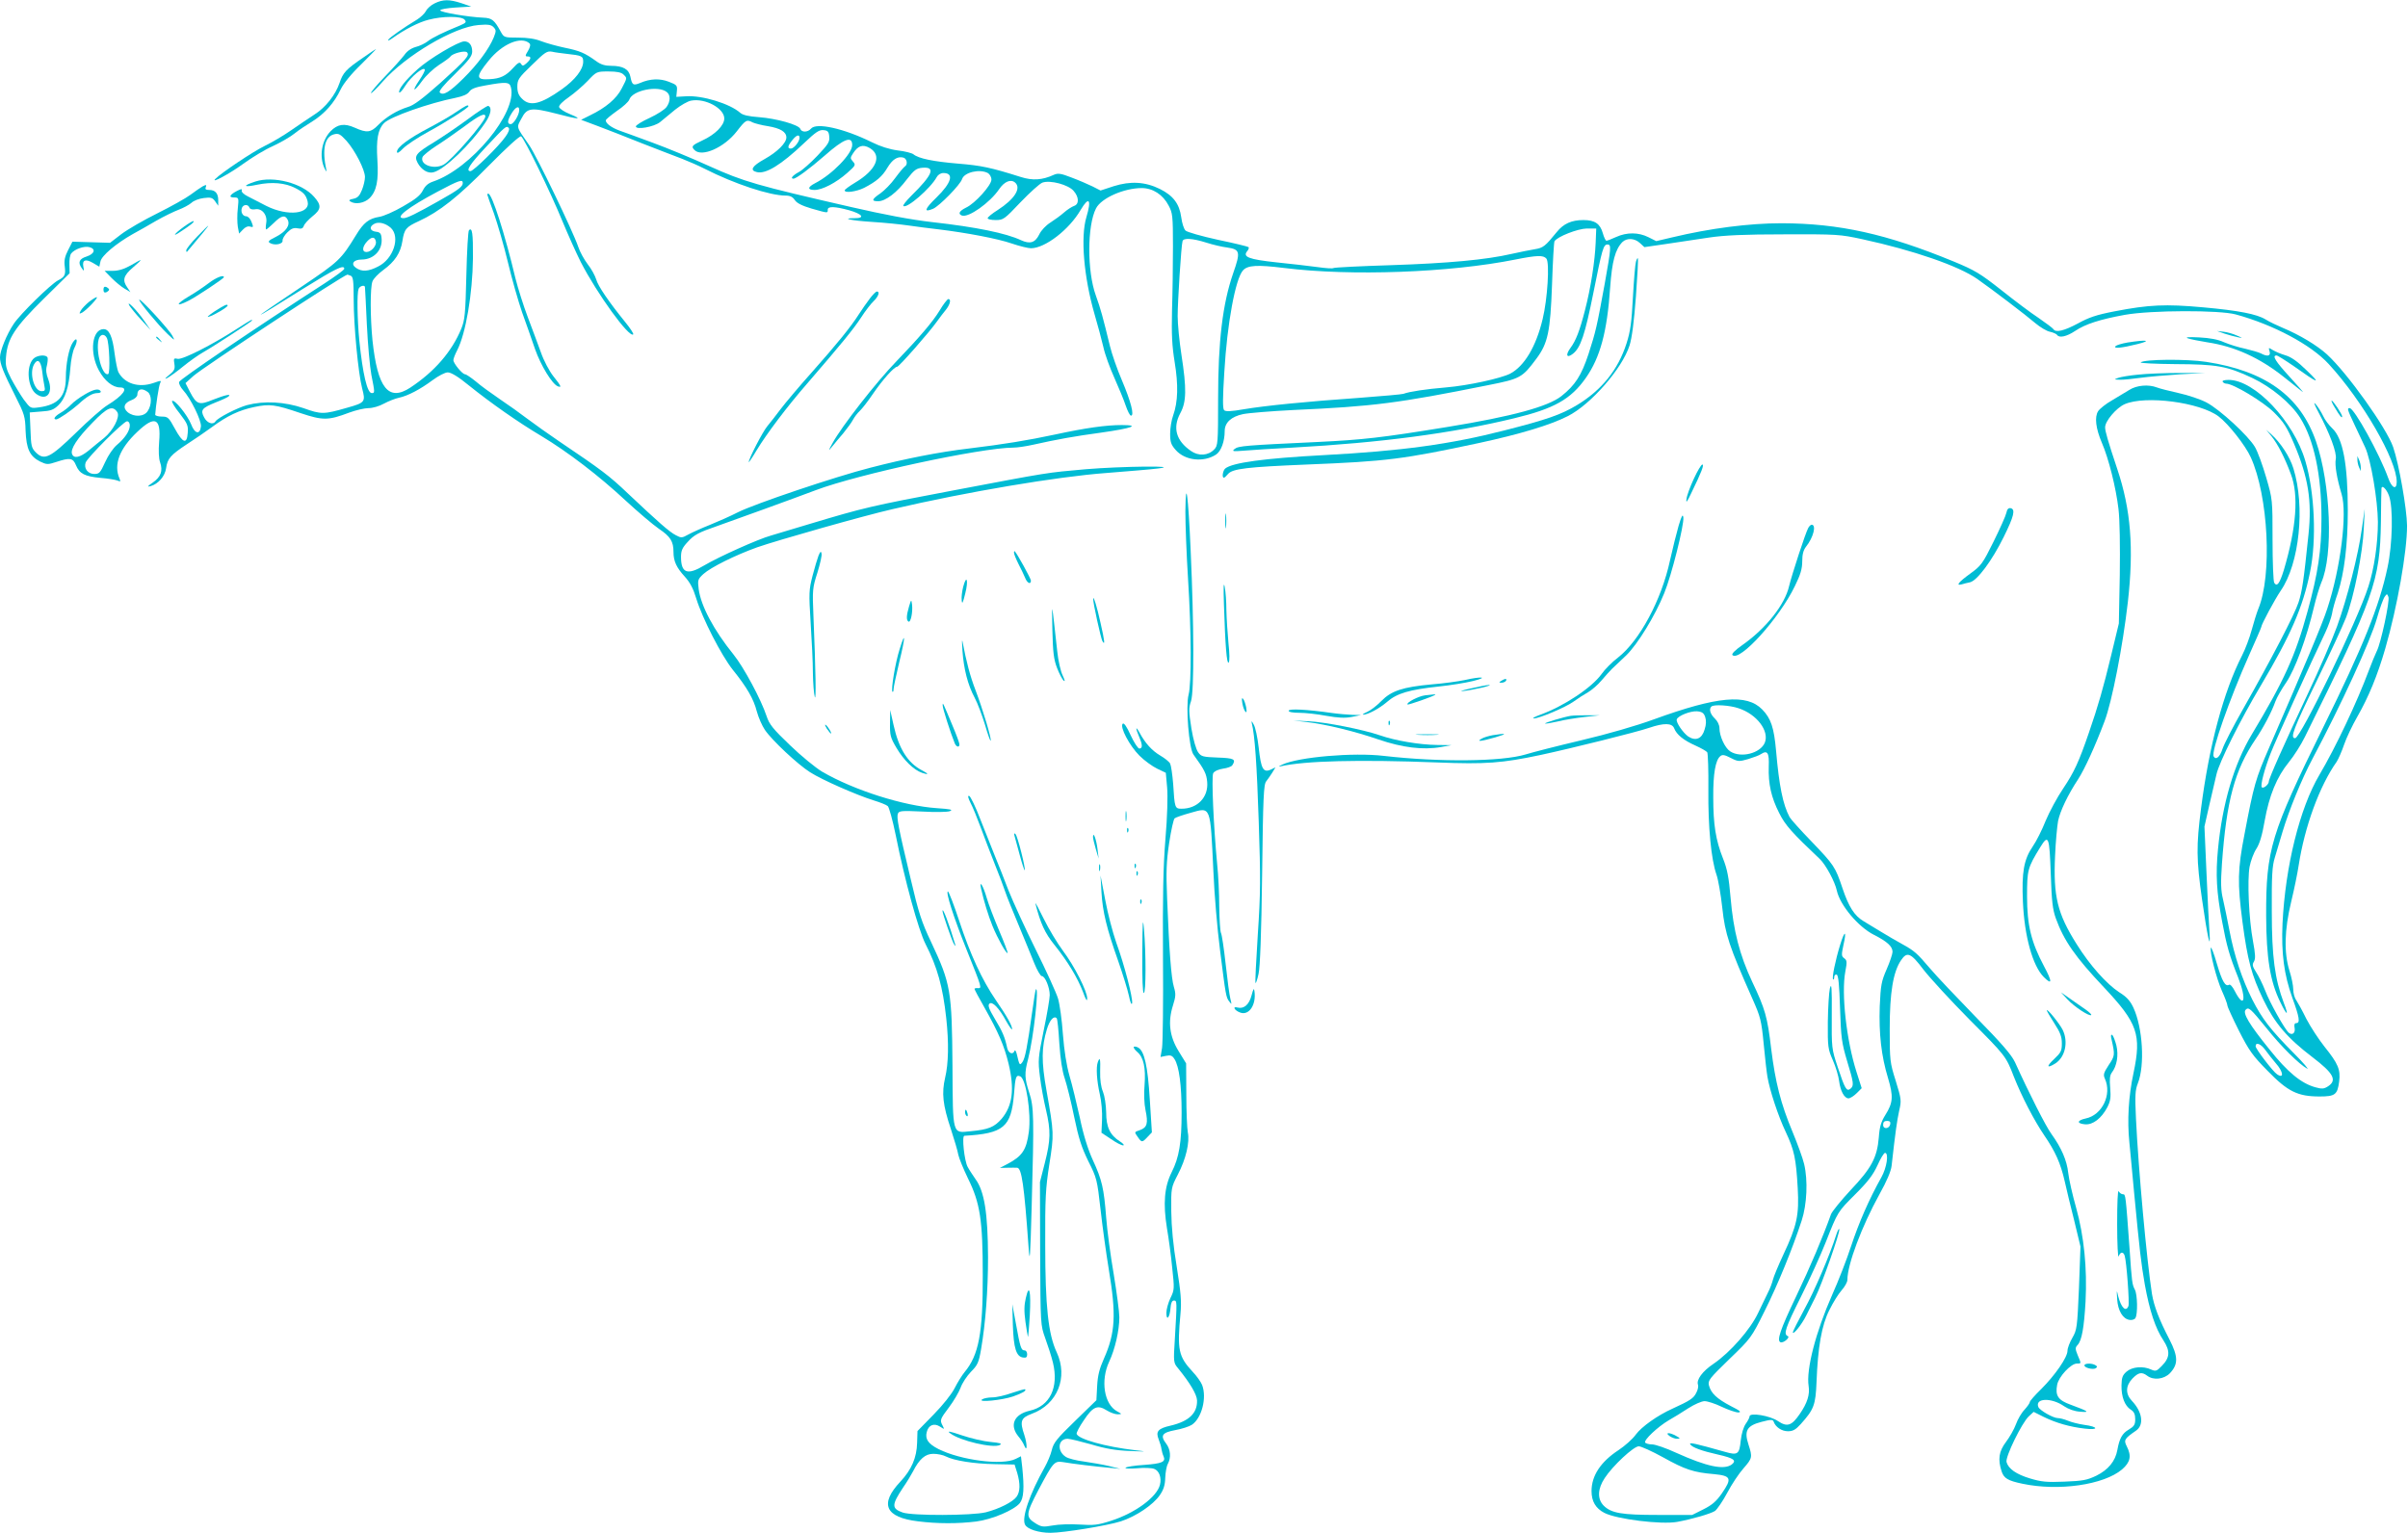 <?xml version="1.0" standalone="no"?>
<!DOCTYPE svg PUBLIC "-//W3C//DTD SVG 20010904//EN"
 "http://www.w3.org/TR/2001/REC-SVG-20010904/DTD/svg10.dtd">
<svg version="1.0" xmlns="http://www.w3.org/2000/svg"
 width="1280pt" height="815pt" viewBox="0 0 1280 815"
 preserveAspectRatio="xMidYMid meet">
<g transform="translate(0,815) scale(0.1,-0.1)"
fill="#00bcd4" stroke="none">
<path d="M2310 8132 c-19 -9 -40 -28 -46 -41 -7 -13 -28 -33 -47 -45 -73 -44
-145 -95 -153 -107 -4 -7 6 -4 22 8 66 47 140 85 192 98 75 20 176 20 192 0
11 -13 6 -17 -26 -31 -86 -35 -146 -64 -171 -84 -14 -11 -43 -25 -64 -30 -24
-7 -46 -22 -60 -43 -13 -17 -59 -69 -103 -114 -44 -46 -77 -85 -74 -88 2 -3
31 25 63 62 123 139 379 290 509 300 50 4 66 2 79 -11 15 -16 15 -20 2 -54
-26 -63 -86 -144 -162 -219 -74 -73 -107 -93 -125 -75 -7 7 19 39 81 99 74 73
91 95 91 119 0 34 -16 54 -42 54 -31 0 -188 -93 -248 -148 -66 -59 -103 -107
-98 -123 2 -6 17 10 33 36 30 48 97 103 103 85 2 -5 -11 -30 -28 -55 -44 -64
-31 -68 14 -5 20 28 61 66 90 85 30 19 57 39 60 44 11 17 77 34 88 23 16 -16
-1 -36 -139 -161 -97 -86 -143 -121 -175 -130 -58 -18 -116 -53 -158 -96 -39
-40 -60 -43 -124 -14 -56 25 -92 19 -129 -19 -48 -50 -61 -135 -32 -197 8 -16
13 -21 10 -10 -24 111 -9 179 41 191 24 6 33 1 66 -35 46 -52 98 -154 98 -192
0 -16 -7 -47 -16 -69 -13 -32 -23 -42 -46 -47 -21 -4 -26 -8 -16 -14 27 -18
75 -9 102 17 38 38 49 93 42 204 -7 109 3 163 36 196 34 34 240 106 380 134
39 8 63 18 73 33 10 15 34 24 87 33 110 20 127 18 134 -11 34 -134 -213 -432
-413 -500 -27 -9 -43 -23 -55 -47 -13 -26 -38 -47 -105 -85 -48 -28 -105 -53
-127 -56 -55 -9 -83 -30 -124 -98 -79 -129 -91 -140 -287 -272 -295 -198 -293
-200 10 -10 167 104 215 128 215 104 0 -6 -47 -40 -105 -78 -369 -238 -770
-510 -773 -524 -2 -9 8 -29 21 -43 40 -43 99 -163 95 -194 -5 -45 -33 -39 -52
12 -19 48 -89 135 -101 124 -4 -4 14 -34 40 -66 41 -54 46 -64 43 -103 -4 -63
-26 -56 -68 21 -33 61 -38 65 -70 65 -19 0 -35 5 -35 10 3 46 19 153 26 167 8
16 6 16 -37 1 -78 -26 -152 -3 -185 59 -5 10 -14 55 -20 100 -11 89 -29 128
-58 128 -62 0 -77 -125 -25 -220 30 -55 73 -90 112 -90 48 0 17 -43 -68 -95
-25 -15 -99 -80 -165 -145 -139 -135 -169 -150 -214 -106 -24 24 -26 35 -29
120 l-4 93 61 5 c50 3 66 9 91 33 37 35 56 96 64 198 3 43 13 91 22 108 20 39
13 62 -9 28 -21 -31 -37 -114 -37 -186 0 -101 -40 -145 -143 -159 -45 -6 -45
-6 -81 42 -19 27 -49 77 -67 111 -27 53 -31 70 -27 116 8 98 47 157 200 308
l138 136 -1 46 c-1 25 3 53 10 60 19 23 68 40 96 33 36 -9 28 -36 -15 -50 -39
-12 -47 -32 -26 -61 13 -19 14 -18 9 7 -7 36 12 43 51 20 l34 -20 6 28 c6 30
81 94 171 145 28 15 84 47 125 71 42 24 96 50 120 59 24 9 54 25 67 36 12 12
41 23 66 26 38 5 47 2 61 -18 l16 -23 0 30 c0 36 -16 54 -48 54 -18 0 -23 4
-18 15 5 13 2 14 -17 4 -12 -7 -41 -27 -65 -45 -24 -18 -103 -62 -175 -98 -73
-36 -159 -86 -192 -111 l-60 -46 -100 3 -100 3 -23 -45 c-17 -33 -22 -55 -18
-85 6 -47 1 -57 -36 -76 -38 -20 -201 -179 -235 -231 -37 -55 -73 -143 -73
-178 0 -35 17 -78 82 -207 48 -95 52 -108 54 -183 4 -97 22 -136 77 -164 36
-17 41 -17 87 -2 73 24 88 21 104 -18 19 -45 46 -59 131 -67 39 -3 79 -10 89
-14 17 -7 18 -6 11 11 -32 74 0 158 94 247 94 90 128 75 117 -51 -4 -49 -2
-91 5 -110 16 -46 4 -78 -39 -108 -29 -20 -32 -24 -12 -19 42 12 77 53 83 96
7 51 24 70 112 128 39 25 97 65 130 89 84 62 146 91 227 108 82 17 109 14 247
-33 117 -39 146 -39 257 3 35 13 82 24 103 24 22 0 57 10 82 24 24 13 60 27
79 31 48 10 114 45 180 94 31 23 66 41 80 41 18 0 56 -23 112 -69 118 -95 264
-197 385 -269 140 -84 305 -210 448 -343 66 -61 146 -129 178 -151 61 -41 77
-67 77 -123 0 -49 16 -83 60 -131 28 -31 45 -63 61 -116 32 -105 133 -302 194
-379 75 -93 111 -155 128 -222 9 -33 28 -76 43 -98 38 -56 174 -183 240 -225
64 -41 249 -122 339 -150 33 -10 66 -23 74 -30 7 -6 26 -75 42 -153 48 -241
121 -506 159 -581 62 -121 92 -228 110 -395 14 -129 12 -240 -6 -315 -19 -82
-13 -144 31 -275 18 -55 36 -116 39 -135 4 -19 27 -75 51 -125 65 -131 79
-222 79 -515 1 -308 -21 -425 -97 -516 -13 -16 -37 -54 -52 -84 -16 -32 -63
-91 -113 -142 l-85 -87 -2 -63 c-2 -79 -30 -143 -89 -206 -112 -119 -81 -190
94 -211 104 -13 211 -13 309 -1 85 11 202 61 232 98 21 27 24 80 13 189 l-7
60 -28 -14 c-71 -36 -292 -7 -410 52 -55 28 -72 53 -63 90 9 38 39 50 70 30
25 -16 25 -16 15 4 -16 30 -15 34 34 99 25 33 52 80 61 103 8 24 33 62 55 85
36 36 42 50 54 120 24 139 37 314 37 489 -1 235 -19 351 -67 416 -13 19 -32
47 -41 64 -18 32 -32 165 -18 166 209 12 249 46 264 221 7 94 11 104 33 95 31
-12 59 -196 46 -295 -13 -97 -35 -129 -114 -171 l-40 -21 40 1 c22 0 45 1 52
0 24 -2 37 -94 60 -416 7 -99 9 -78 17 210 13 478 12 529 -13 605 -25 77 -26
104 -6 179 29 113 60 391 41 370 -2 -2 -11 -58 -20 -124 -25 -181 -37 -242
-51 -262 -15 -20 -16 -18 -30 42 -4 17 -10 24 -12 18 -8 -23 -32 -14 -39 14
-12 58 -26 90 -66 156 -31 52 -38 71 -29 80 15 15 51 -21 90 -93 17 -30 31
-49 31 -42 0 19 -27 68 -87 155 -73 107 -135 241 -195 423 -28 85 -55 154 -59
154 -14 0 29 -135 100 -312 82 -204 81 -203 59 -202 -10 1 -18 -1 -18 -4 0 -3
24 -49 54 -101 73 -130 104 -201 127 -296 33 -137 21 -225 -37 -294 -39 -44
-69 -57 -166 -66 -96 -10 -93 -23 -95 345 -3 402 -9 439 -113 660 -51 107 -67
156 -110 340 -65 272 -75 324 -67 344 6 15 20 16 129 11 70 -4 133 -3 147 2
19 8 4 11 -70 16 -176 12 -439 95 -609 194 -35 21 -112 84 -171 141 -90 86
-110 111 -124 154 -29 88 -121 260 -176 328 -105 130 -173 258 -185 347 -6 49
-5 53 25 81 40 36 169 100 286 142 109 38 567 168 720 203 395 92 877 173
1135 192 113 9 237 19 275 24 134 16 -195 12 -385 -4 -211 -19 -183 -14 -710
-114 -429 -81 -470 -91 -750 -175 -85 -26 -180 -54 -210 -63 -70 -19 -282
-115 -356 -159 -90 -54 -124 -42 -124 45 0 33 7 49 35 79 34 38 58 51 160 86
94 33 400 144 522 190 226 85 876 225 1049 226 22 0 68 7 104 15 130 29 218
45 365 65 162 23 209 40 108 40 -83 0 -191 -15 -353 -50 -150 -32 -273 -52
-462 -75 -155 -18 -337 -54 -522 -102 -185 -47 -615 -192 -704 -237 -39 -20
-107 -50 -149 -67 -43 -17 -94 -40 -114 -51 -34 -19 -38 -19 -66 -4 -34 17
-95 71 -255 222 -101 96 -137 123 -368 279 -52 35 -126 88 -165 117 -38 29
-105 77 -150 107 -44 30 -101 71 -126 93 -26 21 -51 38 -57 38 -14 0 -62 58
-62 75 0 8 9 31 20 52 46 89 82 302 84 490 1 133 -4 166 -21 149 -5 -4 -11
-112 -14 -239 -5 -207 -8 -238 -27 -285 -50 -121 -141 -227 -271 -313 -116
-76 -174 -3 -201 251 -12 122 -13 281 0 314 5 14 31 41 57 60 62 45 92 91 102
154 10 64 19 75 87 106 109 50 208 128 371 294 100 101 166 161 173 157 17
-10 158 -300 220 -452 29 -70 73 -168 97 -216 88 -171 258 -405 279 -385 3 4
-16 33 -43 66 -86 106 -145 192 -154 227 -6 19 -25 55 -45 80 -19 25 -42 67
-50 92 -28 83 -222 485 -261 541 -71 102 -68 92 -41 142 29 57 51 60 184 26
120 -32 147 -33 74 -3 -30 12 -56 29 -58 38 -2 9 19 30 51 52 30 21 75 60 101
87 47 50 48 50 111 50 44 0 68 -5 79 -16 20 -20 21 -16 -9 -74 -27 -54 -85
-103 -168 -143 l-48 -24 88 -33 c48 -18 156 -60 238 -93 83 -32 177 -69 210
-81 33 -13 87 -36 120 -53 159 -81 347 -143 432 -143 23 0 37 -7 48 -24 11
-16 38 -30 89 -45 88 -25 86 -25 86 -6 0 19 37 18 114 -3 70 -20 86 -42 30
-42 -79 0 -19 -13 93 -20 65 -4 152 -13 193 -19 41 -6 111 -15 155 -20 150
-18 320 -50 394 -76 41 -14 87 -25 101 -25 75 0 204 99 265 205 44 74 58 54
30 -39 -32 -106 -14 -318 43 -516 17 -58 38 -136 47 -175 8 -38 35 -112 59
-165 23 -52 51 -119 60 -147 10 -29 22 -53 28 -53 19 0 -1 76 -48 187 -26 60
-54 142 -64 183 -38 156 -49 197 -75 269 -47 129 -46 372 1 463 28 55 149 108
243 108 59 0 113 -35 143 -93 21 -39 23 -55 23 -217 0 -96 -2 -249 -5 -340 -3
-130 0 -188 14 -275 20 -121 18 -211 -8 -284 -9 -24 -16 -68 -16 -97 0 -45 5
-59 30 -87 49 -56 148 -67 214 -24 27 18 46 70 46 125 0 45 35 77 97 90 28 6
149 16 269 22 425 19 555 36 1034 132 172 34 182 40 257 141 61 82 74 143 83
394 4 122 10 225 13 230 15 25 124 67 171 68 l51 0 -3 -75 c-4 -98 -26 -241
-57 -360 -28 -109 -48 -161 -77 -200 -28 -38 -20 -57 13 -31 41 32 64 101 109
325 47 235 53 256 75 256 21 0 19 -18 -15 -209 -42 -230 -47 -252 -86 -373
-38 -115 -71 -166 -144 -224 -71 -56 -261 -108 -605 -164 -356 -58 -448 -68
-690 -80 -386 -18 -422 -21 -442 -37 -16 -13 -11 -14 52 -9 39 3 153 11 255
16 471 26 849 76 1179 156 212 51 301 101 381 215 76 109 113 244 129 481 10
139 27 202 65 241 24 23 65 21 93 -5 l24 -22 117 17 c64 10 167 25 227 34 81
12 187 17 400 17 279 1 295 0 415 -26 272 -59 511 -142 610 -211 84 -59 256
-190 310 -236 25 -21 60 -42 77 -45 18 -4 35 -12 38 -17 11 -17 50 -9 95 21
55 37 133 62 265 86 140 25 503 26 590 2 201 -55 399 -161 493 -263 182 -198
362 -511 362 -627 0 -45 -26 -34 -45 20 -46 128 -181 372 -205 372 -15 0 -13
-6 26 -89 20 -42 45 -95 56 -119 31 -66 67 -282 68 -397 0 -115 -20 -251 -51
-345 -58 -181 -360 -805 -389 -805 -28 0 -10 48 115 305 68 140 138 291 155
335 43 112 90 348 95 475 l5 105 -15 -105 c-20 -144 -78 -370 -132 -520 -25
-69 -95 -231 -156 -360 -128 -272 -207 -450 -207 -466 0 -15 -29 -39 -37 -30
-9 9 14 97 47 181 24 62 213 481 290 641 16 34 32 79 36 100 3 22 17 72 31
111 34 106 53 256 53 438 0 248 -26 385 -83 438 -17 16 -39 45 -48 65 -10 21
-27 48 -39 62 -14 16 -9 2 13 -40 61 -114 100 -218 93 -251 -6 -32 6 -103 31
-186 31 -103 -5 -393 -76 -609 -26 -81 -118 -299 -309 -739 -72 -166 -81 -196
-131 -460 -37 -189 -38 -259 -11 -466 27 -204 48 -283 111 -414 60 -125 127
-204 261 -306 113 -86 132 -123 83 -155 -22 -14 -32 -15 -68 -5 -75 21 -147
80 -244 202 -107 132 -143 193 -126 210 16 16 24 9 112 -99 78 -98 174 -192
215 -214 11 -6 -19 30 -69 80 -126 127 -170 184 -222 286 -55 109 -96 232
-122 368 -11 57 -26 131 -34 165 -12 49 -13 88 -6 190 24 336 68 499 179 663
42 62 86 146 105 200 7 20 33 66 58 102 47 70 108 235 147 400 11 47 29 106
39 130 65 147 50 526 -28 751 -84 241 -269 375 -584 423 -104 16 -331 14 -348
-3 -4 -4 78 -8 184 -9 221 -1 274 -10 410 -74 101 -48 205 -134 254 -212 73
-116 113 -303 113 -533 0 -172 -18 -291 -74 -496 -65 -237 -124 -367 -297
-655 -94 -157 -156 -368 -179 -609 -13 -133 -8 -230 22 -385 24 -129 38 -179
85 -297 46 -117 33 -171 -18 -72 -11 22 -24 37 -30 33 -20 -12 -37 18 -65 112
-15 53 -30 91 -32 85 -7 -21 30 -165 59 -230 16 -35 29 -70 29 -77 0 -7 28
-68 61 -134 54 -106 73 -133 153 -214 107 -110 160 -136 276 -136 82 0 95 9
104 79 8 64 -5 95 -78 186 -31 39 -74 105 -96 147 -21 43 -46 88 -54 100 -9
12 -16 38 -16 58 0 19 -9 64 -20 98 -30 96 -27 218 9 367 16 66 34 154 40 195
32 205 110 420 202 550 9 14 27 55 39 90 12 36 44 103 71 150 59 103 107 219
148 361 64 221 116 516 116 654 -1 89 -43 328 -74 418 -36 103 -243 393 -352
493 -53 48 -146 104 -233 140 -33 14 -75 34 -92 45 -47 29 -144 48 -334 65
-199 18 -286 14 -468 -21 -99 -19 -139 -33 -197 -65 -73 -39 -118 -50 -130
-30 -4 6 -39 32 -78 59 -40 26 -129 93 -198 148 -113 89 -141 106 -255 153
-357 147 -608 202 -914 203 -172 0 -381 -27 -581 -75 l-85 -20 -42 21 c-52 26
-114 27 -171 1 -24 -11 -47 -20 -52 -20 -4 0 -13 18 -19 40 -14 50 -42 70
-103 70 -63 0 -106 -19 -142 -64 -61 -75 -72 -84 -116 -91 -24 -4 -80 -15
-124 -25 -134 -31 -336 -50 -643 -60 -162 -5 -298 -12 -303 -15 -5 -4 -44 -1
-86 5 -43 6 -141 17 -218 25 -148 16 -181 29 -155 60 7 8 10 18 7 21 -3 3 -76
21 -163 39 -87 19 -164 41 -172 49 -9 8 -19 40 -23 71 -10 72 -43 115 -113
150 -79 39 -157 43 -246 15 l-70 -23 -43 22 c-23 11 -73 33 -111 47 -56 22
-72 24 -93 15 -63 -29 -114 -32 -177 -12 -158 50 -210 61 -333 71 -131 11
-211 27 -238 50 -8 6 -45 16 -82 20 -45 6 -93 21 -139 44 -148 73 -295 106
-323 72 -17 -20 -50 -21 -57 -1 -9 22 -127 55 -219 62 -56 4 -86 11 -100 23
-55 49 -203 94 -289 88 l-51 -3 3 31 c3 29 0 33 -42 49 -48 19 -100 17 -153
-6 -37 -15 -43 -12 -52 33 -8 40 -39 58 -102 58 -33 0 -56 7 -80 25 -61 44
-88 55 -166 71 -43 9 -100 25 -126 35 -32 13 -73 19 -123 19 -74 0 -75 1 -92
31 -34 63 -47 73 -93 75 -78 3 -230 29 -229 39 0 6 37 12 82 15 l83 5 -52 18
c-64 21 -98 21 -143 -1z m505 -213 c6 -6 3 -20 -8 -39 -16 -26 -16 -30 -3 -30
22 0 20 -13 -5 -36 -17 -15 -22 -16 -29 -4 -7 12 -16 8 -43 -22 -38 -42 -68
-56 -124 -59 -74 -5 -75 13 -6 98 72 90 174 133 218 92z m195 -55 c83 -9 90
-12 90 -42 0 -41 -42 -96 -114 -147 -111 -79 -169 -93 -211 -50 -18 17 -25 35
-25 64 0 37 6 47 78 116 69 68 80 75 107 70 17 -4 50 -8 75 -11z m535 -204
c20 -16 19 -50 -2 -79 -9 -13 -49 -39 -90 -58 -40 -18 -73 -39 -73 -45 0 -20
97 -3 129 23 16 13 52 43 80 66 29 23 67 45 85 48 75 14 176 -41 176 -95 0
-37 -49 -86 -117 -117 -56 -26 -60 -32 -41 -51 39 -39 157 13 224 99 48 62 53
65 85 48 11 -5 48 -15 82 -20 65 -11 97 -30 97 -60 0 -29 -48 -77 -116 -115
-67 -37 -80 -60 -41 -69 47 -12 129 38 250 153 63 60 82 73 105 70 22 -2 28
-8 30 -35 3 -27 -6 -41 -62 -100 -36 -38 -81 -78 -100 -88 -33 -18 -47 -35
-28 -35 14 0 87 54 165 122 103 91 147 107 147 57 0 -47 -107 -157 -197 -203
-41 -21 -42 -36 -3 -36 41 0 114 38 173 90 45 40 47 43 31 61 -15 17 -15 20 0
43 27 42 52 50 89 29 68 -40 36 -117 -79 -185 -30 -18 -54 -36 -54 -40 0 -16
62 -7 103 13 66 34 97 61 124 107 27 45 54 62 85 54 19 -5 25 -37 8 -47 -6 -4
-29 -31 -51 -61 -22 -31 -58 -67 -79 -82 -47 -32 -49 -42 -12 -42 39 0 100 46
153 117 39 50 50 58 82 61 72 6 56 -36 -60 -150 -26 -26 -45 -50 -41 -53 17
-17 145 94 177 153 7 13 21 22 36 22 58 0 43 -52 -37 -130 -64 -62 -70 -82
-18 -60 33 14 145 128 154 158 12 36 93 55 137 32 10 -6 19 -21 19 -35 0 -30
-87 -127 -135 -149 -36 -18 -44 -33 -22 -42 35 -13 149 68 198 140 27 40 61
55 84 36 36 -30 -2 -89 -92 -147 -29 -18 -53 -38 -53 -43 0 -6 19 -10 43 -10
40 0 46 4 132 95 50 52 102 99 116 104 41 15 138 -11 166 -44 29 -33 30 -71 2
-80 -11 -4 -35 -19 -52 -34 -18 -16 -51 -40 -73 -54 -24 -15 -50 -42 -60 -64
-22 -44 -49 -52 -97 -30 -79 37 -238 70 -472 96 -114 13 -256 40 -430 80 -506
116 -571 135 -753 217 -92 42 -228 98 -302 125 -74 27 -154 57 -178 65 -43 16
-72 38 -72 54 0 5 27 27 59 50 33 22 62 49 66 60 16 50 155 78 200 40z m-785
-95 c0 -26 -30 -75 -45 -75 -20 0 -19 19 5 58 21 34 40 42 40 17z m-74 -143
c-33 -48 -169 -182 -185 -182 -27 0 -5 35 81 127 105 112 109 116 122 103 6
-6 -1 -25 -18 -48z m1564 -5 c0 -20 -30 -57 -46 -57 -19 0 -18 13 7 44 22 28
39 34 39 13z m-1790 -240 c0 -19 -22 -36 -125 -94 -122 -69 -171 -93 -190 -93
-50 0 23 57 183 142 113 60 132 66 132 45z m-382 -239 c51 -49 13 -165 -68
-205 -52 -27 -87 -29 -118 -7 -29 20 -13 44 30 44 66 0 114 52 106 116 -2 23
-9 30 -30 32 -32 4 -37 26 -10 41 23 14 61 5 90 -21z m-80 -72 c5 -22 -25 -56
-50 -56 -25 0 -23 28 4 57 24 26 41 25 46 -1z m4414 -6 c34 -11 85 -23 111
-26 69 -10 72 -23 32 -137 -56 -162 -80 -361 -80 -664 0 -241 -1 -253 -21
-273 -32 -33 -83 -36 -123 -8 -79 54 -99 123 -57 201 33 60 34 130 6 311 -11
71 -20 163 -20 205 0 79 19 377 26 399 5 18 53 15 126 -8z m1808 -85 c18 -21
6 -215 -20 -322 -35 -146 -97 -250 -173 -290 -50 -25 -222 -63 -341 -73 -107
-9 -194 -22 -226 -34 -8 -3 -112 -12 -230 -21 -287 -20 -505 -42 -618 -61 -68
-12 -97 -13 -105 -5 -8 8 -8 63 1 203 15 258 59 495 99 540 25 28 75 31 220
13 354 -44 879 -25 1228 45 115 23 149 24 165 5z m-6356 -91 c13 -5 16 -26 16
-124 0 -141 24 -393 45 -475 19 -72 16 -76 -80 -103 -125 -36 -137 -36 -232
-2 -99 34 -209 40 -300 16 -51 -14 -157 -68 -168 -87 -13 -20 -45 -8 -60 22
-21 39 -12 50 63 80 31 12 61 26 67 31 17 16 -18 8 -82 -17 -75 -31 -88 -26
-123 41 l-24 47 42 38 c53 47 798 537 819 539 1 0 8 -3 17 -6z m76 -61 c1 -5
5 -93 10 -198 5 -104 16 -225 24 -268 19 -96 19 -97 2 -97 -24 0 -48 102 -66
279 -11 115 -13 251 -4 275 6 16 34 23 34 9z m-1372 -270 c13 -25 19 -187 7
-192 -31 -13 -67 118 -51 183 7 30 31 34 44 9z m217 -287 c22 -16 23 -68 0
-102 -19 -30 -72 -33 -106 -6 -28 24 -20 50 21 65 17 6 30 19 30 28 0 31 24
38 55 15z m-161 -108 c15 -25 -23 -98 -71 -137 -21 -17 -58 -46 -81 -66 -47
-38 -79 -45 -89 -19 -10 26 26 82 109 167 79 82 107 93 132 55z m66 -70 c0
-29 -26 -68 -69 -104 -19 -16 -46 -55 -62 -91 -26 -57 -31 -63 -58 -63 -34 0
-56 29 -46 60 8 26 202 220 220 220 9 0 15 -9 15 -22z m12009 -374 c23 -62 19
-257 -8 -382 -44 -207 -129 -418 -343 -852 -277 -563 -303 -647 -302 -1000 1
-224 21 -348 75 -458 36 -75 47 -77 19 -5 -48 128 -64 245 -64 488 -1 188 2
240 16 285 9 30 28 92 41 137 34 114 102 281 159 388 152 286 309 627 343 748
15 53 34 105 41 114 12 17 13 17 20 -1 8 -21 -40 -246 -62 -288 -8 -16 -27
-63 -43 -105 -61 -164 -176 -408 -262 -553 -105 -178 -181 -486 -196 -790 -7
-159 8 -272 52 -395 38 -104 43 -135 21 -135 -9 0 -12 -8 -9 -24 6 -28 -12
-43 -31 -27 -21 18 -101 160 -126 226 -13 33 -34 76 -48 97 -19 30 -21 39 -11
55 9 16 8 38 -5 109 -22 117 -31 323 -18 396 6 31 22 74 36 95 17 26 31 72 44
148 24 135 64 233 129 313 27 33 65 93 85 134 370 747 399 829 404 1143 1 94
2 174 3 178 2 21 27 -3 40 -39z m-658 -2946 c13 -18 38 -50 56 -71 41 -46 45
-85 7 -59 -21 13 -114 135 -114 149 0 24 28 13 51 -19z m-7013 -2162 c43 -22
147 -39 261 -41 l104 -2 14 -44 c17 -59 16 -100 -3 -127 -20 -28 -93 -65 -164
-83 -74 -18 -391 -19 -442 -1 -59 21 -59 40 2 132 21 30 44 69 53 86 34 67 66
94 108 94 22 0 52 -6 67 -14z"/>
<path d="M1931 7844 c-91 -62 -108 -80 -126 -135 -22 -64 -74 -130 -132 -167
-26 -17 -82 -54 -123 -83 -41 -29 -106 -67 -145 -86 -60 -29 -229 -142 -260
-174 -27 -28 75 27 148 80 45 33 116 76 157 94 41 19 93 49 114 66 22 18 66
47 97 66 64 40 116 98 150 170 15 31 55 81 108 132 46 46 82 83 80 82 -2 0
-33 -20 -68 -45z"/>
<path d="M2426 7555 c-27 -19 -93 -57 -146 -85 -107 -56 -170 -103 -170 -127
0 -11 11 -5 33 18 19 19 78 58 133 88 99 54 214 128 214 136 0 11 -17 2 -64
-30z"/>
<path d="M2488 7517 c-53 -39 -134 -94 -179 -122 -98 -59 -109 -73 -89 -111
20 -37 55 -58 84 -50 58 14 199 149 277 266 29 43 35 80 14 87 -5 1 -54 -30
-107 -70z m92 14 c0 -27 -181 -236 -223 -257 -52 -27 -126 0 -111 41 4 9 37
36 74 60 38 24 105 71 150 104 77 58 110 73 110 52z"/>
<path d="M1358 7185 c-71 -23 -65 -33 10 -17 77 16 148 10 202 -18 43 -22 56
-36 65 -70 17 -68 -105 -82 -219 -25 -32 17 -76 39 -97 50 -23 11 -37 25 -34
32 3 10 -3 9 -25 -2 -40 -21 -46 -35 -16 -35 25 0 26 -1 20 -59 -4 -32 -3 -76
0 -96 l7 -37 20 21 c13 14 27 20 39 16 17 -5 18 -3 7 25 -6 17 -19 30 -28 30
-19 0 -31 23 -23 45 8 19 33 20 40 1 3 -8 14 -11 29 -9 37 8 68 -30 60 -73 -3
-19 -3 -34 0 -34 3 0 21 16 41 35 39 39 59 44 73 17 15 -29 -8 -63 -62 -91
-39 -19 -45 -26 -32 -33 25 -15 70 -6 67 13 -1 9 10 28 25 43 21 21 34 26 55
22 20 -4 28 -1 33 13 3 10 23 32 45 50 48 38 50 59 10 104 -63 73 -216 113
-312 82z"/>
<path d="M2590 7116 c0 -2 16 -48 36 -102 19 -55 53 -171 74 -259 21 -88 55
-207 75 -265 21 -58 52 -146 69 -196 31 -88 91 -186 121 -198 22 -8 19 0 -24
54 -21 27 -51 83 -66 127 -16 43 -47 128 -70 188 -23 61 -52 153 -65 205 -56
236 -125 450 -144 450 -4 0 -6 -2 -6 -4z"/>
<path d="M977 6944 c-51 -37 -65 -58 -19 -27 54 35 76 53 71 57 -2 3 -26 -11
-52 -30z"/>
<path d="M1047 6891 c-32 -33 -57 -65 -57 -72 0 -7 2 -10 4 -8 71 84 116 139
113 139 -2 0 -29 -27 -60 -59z"/>
<path d="M8696 6758 c-4 -13 -11 -97 -16 -188 -7 -133 -13 -180 -34 -246 -45
-140 -131 -247 -262 -327 -86 -52 -161 -78 -389 -136 -284 -73 -546 -109 -960
-131 -316 -17 -484 -40 -522 -71 -13 -11 -19 -49 -7 -49 3 0 13 9 22 20 24 28
102 37 417 50 426 17 513 28 919 115 213 46 377 95 469 142 122 61 290 253
329 376 13 41 24 128 34 261 8 110 13 201 10 203 -2 2 -7 -7 -10 -19z"/>
<path d="M695 6739 c-34 -19 -64 -29 -95 -29 l-44 0 37 -38 c20 -20 51 -46 68
-56 l32 -19 -16 24 c-28 39 -21 64 31 108 55 48 54 49 -13 10z"/>
<path d="M1110 6645 c-25 -19 -73 -52 -108 -72 -69 -41 -69 -57 0 -22 43 22
188 118 188 125 0 15 -42 -2 -80 -31z"/>
<path d="M550 6610 c0 -13 5 -18 15 -14 8 4 15 10 15 14 0 4 -7 10 -15 14 -10
4 -15 -1 -15 -14z"/>
<path d="M4624 6563 c-16 -21 -42 -58 -58 -83 -43 -68 -118 -160 -252 -311
-67 -75 -141 -163 -165 -195 -24 -32 -56 -73 -71 -91 -24 -29 -98 -172 -98
-190 0 -4 19 24 42 63 52 86 160 230 268 354 184 213 245 288 286 350 23 36
54 76 68 89 25 24 35 51 17 51 -5 0 -22 -17 -37 -37z"/>
<path d="M472 6544 c-17 -14 -37 -35 -43 -46 -9 -17 -8 -18 8 -10 24 14 89 82
77 82 -5 0 -24 -12 -42 -26z"/>
<path d="M740 6556 c0 -12 99 -132 150 -181 40 -38 41 -38 26 -10 -18 34 -175
205 -176 191z"/>
<path d="M4994 6498 c-36 -59 -105 -140 -228 -268 -107 -110 -292 -347 -340
-435 -24 -43 -24 -46 -4 -21 13 16 40 49 61 73 20 25 44 57 51 71 8 15 24 36
36 47 12 11 45 53 71 92 50 73 112 143 128 143 10 0 174 187 211 240 14 19 35
48 48 63 23 29 29 57 13 57 -5 0 -27 -28 -47 -62z"/>
<path d="M688 6525 c7 -11 34 -45 62 -75 l51 -55 -35 50 c-37 54 -98 116 -78
80z"/>
<path d="M1140 6494 c-30 -20 -44 -33 -30 -28 27 7 100 51 100 59 0 11 -17 3
-70 -31z"/>
<path d="M1260 6402 c-133 -86 -289 -165 -315 -160 -21 5 -23 2 -18 -27 4 -27
0 -36 -28 -59 -23 -18 -26 -24 -10 -16 13 7 51 34 85 62 33 27 81 61 106 75
58 33 260 165 260 169 0 7 -3 5 -80 -44z"/>
<path d="M11825 6376 c22 -7 54 -16 70 -19 29 -6 28 -5 -5 9 -19 9 -51 18 -70
20 l-35 4 40 -14z"/>
<path d="M830 6356 c0 -2 8 -10 18 -17 15 -13 16 -12 3 4 -13 16 -21 21 -21
13z"/>
<path d="M11630 6351 c14 -5 60 -14 103 -21 147 -22 280 -83 409 -186 46 -37
90 -72 98 -78 8 -6 -22 29 -68 79 -77 84 -96 115 -71 115 6 0 47 -26 92 -57
132 -94 148 -99 70 -24 -51 50 -84 73 -115 82 -24 7 -54 20 -67 28 -23 14 -23
14 -17 -7 8 -25 -11 -30 -46 -11 -12 6 -50 17 -84 25 -35 7 -85 23 -111 34
-33 15 -75 23 -133 26 -57 3 -77 1 -60 -5z"/>
<path d="M11310 6329 c-30 -5 -59 -14 -64 -19 -15 -15 30 -11 114 10 81 20 52
25 -50 9z"/>
<path d="M176 6241 c-39 -43 -28 -154 17 -186 55 -39 91 5 64 77 -12 31 -14
52 -8 73 4 17 6 36 4 43 -7 19 -58 14 -77 -7z m48 -63 c3 -29 9 -65 12 -80 5
-24 3 -28 -15 -28 -39 0 -66 93 -41 141 19 35 37 22 44 -33z"/>
<path d="M11365 6158 c-44 -4 -91 -12 -105 -17 -24 -9 -24 -9 7 -10 17 -1 67
4 110 10 43 6 139 14 213 19 l135 7 -140 0 c-77 0 -176 -4 -220 -9z"/>
<path d="M11815 6120 c3 -5 12 -10 19 -10 37 0 195 -95 253 -152 52 -52 68
-76 107 -167 76 -179 96 -303 77 -483 -26 -252 -34 -302 -53 -361 -21 -65
-145 -303 -297 -571 -50 -88 -98 -181 -107 -208 -14 -43 -35 -61 -47 -40 -15
23 84 304 189 540 35 78 64 145 64 148 0 13 72 147 104 194 99 144 130 446 67
649 -19 62 -68 137 -117 181 l-28 25 28 -34 c33 -41 70 -112 103 -201 43 -111
30 -285 -37 -511 -22 -71 -36 -91 -51 -68 -5 8 -9 111 -9 229 0 214 0 215 -34
332 -19 65 -45 137 -60 162 -35 59 -185 198 -257 236 -32 17 -98 39 -148 50
-49 11 -101 24 -116 30 -44 17 -107 12 -146 -13 -20 -12 -62 -37 -93 -56 -32
-18 -64 -44 -73 -57 -20 -31 -13 -92 20 -169 36 -83 75 -240 88 -351 7 -57 9
-196 7 -351 l-5 -258 -41 -170 c-42 -174 -69 -268 -118 -410 -53 -155 -79
-211 -136 -296 -32 -47 -74 -125 -94 -173 -19 -48 -50 -110 -69 -137 -47 -69
-59 -136 -52 -294 8 -184 52 -341 111 -400 45 -45 46 -26 1 58 -68 128 -90
217 -90 372 0 139 3 151 70 260 44 72 49 58 56 -140 5 -149 10 -190 27 -238
43 -119 104 -206 255 -366 180 -191 201 -252 158 -456 -27 -125 -34 -253 -22
-370 5 -55 17 -174 25 -265 30 -314 37 -375 57 -490 25 -138 56 -233 99 -297
37 -57 35 -92 -10 -137 -26 -27 -32 -28 -55 -18 -43 20 -101 15 -131 -11 -22
-19 -26 -32 -27 -73 -1 -61 17 -108 49 -129 18 -11 24 -25 24 -51 0 -29 -6
-38 -34 -55 -35 -20 -50 -47 -61 -109 -11 -60 -49 -105 -111 -136 -50 -24 -72
-28 -170 -32 -95 -4 -123 -1 -183 17 -73 22 -115 51 -125 87 -8 26 81 208 118
243 l26 24 52 -26 c67 -33 141 -54 220 -63 76 -9 73 10 -3 20 -29 4 -68 14
-87 22 -19 8 -43 14 -54 14 -24 0 -96 41 -103 59 -19 48 70 51 137 4 24 -16
55 -27 85 -29 55 -5 45 2 -50 37 -67 24 -83 48 -72 106 8 43 73 113 105 113
24 0 24 -2 4 45 -13 33 -14 39 0 54 22 24 34 91 42 231 9 177 -8 347 -50 498
-19 67 -38 150 -42 185 -7 67 -37 135 -89 207 -29 39 -120 218 -194 382 -19
40 -69 98 -211 243 -102 105 -210 219 -240 255 -70 82 -83 94 -150 131 -30 17
-80 45 -110 64 -30 18 -72 44 -94 57 -49 29 -79 77 -112 175 -38 114 -46 125
-163 247 -59 61 -112 120 -118 131 -36 67 -56 168 -72 352 -11 124 -27 173
-74 221 -82 84 -238 70 -576 -53 -93 -34 -245 -78 -385 -111 -127 -30 -260
-64 -295 -75 -127 -39 -460 -42 -756 -8 -161 19 -451 -6 -538 -46 -18 -8 -23
-13 -12 -10 130 30 419 37 835 21 258 -10 343 -4 550 40 163 35 509 121 576
144 79 27 122 26 133 -2 13 -34 50 -64 113 -92 31 -14 59 -30 63 -36 4 -7 7
-96 6 -198 -2 -198 15 -372 43 -452 9 -25 23 -104 31 -177 15 -140 37 -206
160 -483 43 -97 48 -115 60 -240 7 -74 16 -153 20 -175 12 -72 57 -209 97
-293 46 -98 55 -142 64 -299 8 -143 -4 -200 -76 -353 -27 -58 -52 -118 -56
-135 -4 -16 -15 -46 -25 -65 -9 -19 -33 -69 -53 -110 -41 -88 -148 -210 -237
-271 -60 -40 -93 -86 -83 -112 3 -9 -1 -28 -10 -44 -14 -28 -32 -40 -126 -83
-80 -36 -164 -96 -195 -138 -16 -23 -58 -60 -91 -82 -95 -62 -144 -136 -144
-218 0 -55 22 -92 68 -116 66 -34 303 -63 387 -48 81 15 177 43 201 58 11 8
41 51 65 96 24 46 63 104 87 131 47 54 48 59 26 127 -24 73 -8 100 70 120 50
13 60 13 64 1 10 -29 43 -51 76 -51 26 0 41 8 68 38 70 78 79 101 84 224 7
185 27 301 68 382 19 39 48 86 65 105 17 19 31 44 31 56 0 81 76 284 171 456
38 68 61 122 64 150 20 180 29 241 40 292 13 56 12 62 -18 160 -31 98 -32 109
-32 277 0 191 18 302 60 364 32 48 52 40 119 -49 34 -44 143 -163 244 -265
193 -194 194 -194 237 -305 42 -106 108 -233 161 -311 59 -86 87 -148 109
-244 9 -41 32 -136 51 -211 l33 -137 -8 -220 c-9 -211 -11 -223 -35 -265 -14
-24 -26 -55 -26 -69 0 -35 -66 -130 -139 -203 -34 -33 -61 -64 -61 -69 0 -6
-13 -24 -28 -41 -16 -16 -37 -52 -46 -78 -10 -27 -34 -69 -53 -94 -38 -50 -44
-93 -23 -157 12 -36 33 -49 110 -65 193 -41 433 -6 530 76 45 39 51 72 25 123
-17 33 -12 41 49 83 44 30 35 99 -22 159 -35 37 -33 80 3 118 32 33 50 37 79
15 33 -25 88 -19 120 13 45 48 45 88 -2 180 -56 108 -82 177 -93 242 -28 180
-72 662 -85 932 -6 125 -4 152 10 188 38 96 26 296 -24 403 -17 36 -36 57 -75
81 -67 44 -156 143 -227 257 -102 162 -124 254 -114 469 3 74 11 157 16 185
11 53 52 139 106 221 35 54 90 174 141 309 39 102 97 398 124 635 32 285 16
490 -56 705 -51 153 -65 202 -65 223 0 33 59 103 104 123 110 48 400 10 499
-65 53 -40 143 -155 171 -217 94 -206 115 -629 40 -807 -8 -20 -24 -71 -35
-112 -11 -41 -34 -102 -51 -135 -99 -194 -175 -479 -218 -813 -26 -199 -25
-273 5 -483 29 -202 47 -283 40 -179 -3 36 -10 178 -16 315 l-11 250 26 115
c15 63 32 137 38 163 14 63 124 285 238 476 157 265 222 414 259 598 36 172
25 425 -25 593 -62 211 -269 430 -407 430 -23 0 -36 -4 -32 -10z m-2573 -1736
c97 -32 164 -121 139 -183 -24 -57 -128 -83 -184 -46 -28 18 -57 81 -57 123 0
17 -10 38 -25 52 -24 23 -32 50 -18 63 12 13 99 7 145 -9z m-178 -46 c6 -18 6
-40 -3 -67 -14 -49 -47 -63 -87 -37 -27 19 -66 75 -61 91 6 19 72 45 107 43
27 -2 37 -9 44 -30z m338 -263 c-3 -93 13 -165 56 -249 32 -64 67 -103 216
-244 31 -30 80 -120 90 -168 17 -77 114 -193 198 -235 69 -35 98 -61 98 -90 0
-11 -14 -53 -31 -92 -28 -64 -32 -84 -37 -197 -5 -145 8 -264 44 -382 29 -97
27 -131 -14 -196 -23 -37 -31 -63 -35 -120 -9 -107 -39 -163 -150 -280 -51
-55 -98 -113 -104 -128 -44 -123 -109 -277 -185 -436 -86 -180 -105 -237 -83
-245 16 -5 53 27 38 33 -24 10 -13 43 71 211 46 92 105 222 131 288 65 165 63
161 159 257 66 66 93 102 116 152 16 36 34 66 40 66 21 0 10 -78 -20 -131 -65
-116 -119 -240 -160 -364 -23 -71 -69 -189 -101 -260 -87 -197 -139 -397 -125
-485 7 -45 -7 -90 -47 -148 -43 -63 -67 -71 -116 -38 -42 29 -151 47 -151 25
0 -6 -9 -24 -20 -39 -12 -17 -23 -53 -27 -90 -7 -72 -16 -79 -82 -60 -163 46
-194 53 -186 40 10 -16 62 -35 147 -54 84 -19 101 -31 73 -53 -42 -30 -132
-11 -294 62 -54 25 -112 45 -129 45 -17 0 -34 5 -37 10 -8 13 66 83 125 118
25 14 72 43 104 64 33 21 71 38 87 38 15 0 56 -13 91 -30 34 -16 74 -30 88
-30 19 1 10 9 -40 34 -74 39 -105 68 -116 110 -6 26 2 36 109 140 114 110 116
112 187 255 70 140 147 328 197 481 28 86 34 213 13 301 -7 30 -35 107 -62
172 -62 148 -91 263 -113 440 -20 170 -32 212 -101 357 -67 143 -100 271 -115
448 -9 107 -18 152 -40 207 -39 98 -52 181 -52 325 -1 127 12 198 37 219 11
10 23 8 56 -9 39 -20 44 -20 93 -6 29 9 59 20 67 26 35 23 45 8 42 -65z m646
-1902 c-5 -26 -38 -29 -38 -4 0 15 6 21 21 21 14 0 19 -5 17 -17z m-1209
-1771 c118 -66 164 -81 272 -90 91 -9 97 -22 42 -102 -29 -42 -52 -62 -98 -85
l-60 -30 -180 0 c-195 0 -250 9 -291 50 -34 35 -32 89 6 146 43 66 154 169
181 169 12 0 70 -26 128 -58z"/>
<path d="M9782 3128 c-26 -84 -45 -178 -38 -185 3 -4 6 2 6 11 0 10 6 16 13
14 9 -3 14 -53 18 -179 5 -157 9 -184 37 -279 36 -118 38 -133 18 -149 -20
-16 -29 -1 -67 114 -33 99 -33 102 -32 280 1 143 -1 172 -10 140 -5 -22 -10
-103 -11 -180 -1 -132 1 -144 27 -203 15 -34 30 -84 33 -110 7 -54 28 -92 50
-92 8 0 28 12 43 27 l27 27 -28 88 c-53 167 -81 415 -59 532 10 52 9 60 -6 71
-15 11 -15 18 -4 70 18 78 7 81 -17 3z"/>
<path d="M9761 1585 c-35 -110 -117 -302 -171 -399 -33 -61 -60 -115 -60 -120
1 -17 49 44 71 89 11 22 33 65 48 96 34 66 133 348 128 363 -2 6 -9 -7 -16
-29z"/>
<path d="M8874 515 c11 -8 29 -15 40 -15 19 1 19 2 -4 15 -35 20 -62 19 -36 0z"/>
<path d="M448 6051 c-26 -15 -58 -39 -70 -52 -13 -14 -38 -34 -56 -44 -31 -18
-42 -35 -23 -35 12 0 80 47 116 79 46 43 77 61 103 61 13 0 20 4 17 10 -10 16
-37 11 -87 -19z"/>
<path d="M12411 5983 c27 -46 39 -60 39 -47 0 11 -48 84 -56 84 -3 0 4 -17 17
-37z"/>
<path d="M12531 5705 c0 -11 4 -29 9 -40 l9 -20 0 20 c0 11 -4 29 -9 40 l-9
20 0 -20z"/>
<path d="M9004 5605 c-19 -41 -37 -89 -39 -107 -4 -26 2 -19 26 32 54 111 69
150 58 150 -6 0 -26 -34 -45 -75z"/>
<path d="M6301 5430 c0 -69 6 -228 14 -355 18 -282 19 -559 3 -619 -16 -61 2
-286 26 -318 60 -83 69 -102 73 -146 7 -81 -52 -142 -136 -142 -36 0 -37 4
-45 133 -4 49 -11 97 -16 107 -5 10 -29 29 -53 43 -44 26 -80 66 -110 122 -21
38 -22 25 -2 -22 19 -44 19 -63 1 -63 -7 0 -28 32 -46 71 -21 47 -36 67 -42
61 -17 -17 36 -117 89 -170 26 -26 69 -57 94 -69 l46 -22 7 -78 c4 -47 1 -157
-9 -274 -12 -147 -15 -303 -13 -630 2 -238 -1 -455 -5 -481 l-8 -48 29 6 c24
5 33 2 45 -17 25 -38 38 -141 38 -284 0 -160 -13 -239 -53 -318 -39 -78 -46
-167 -25 -297 9 -52 22 -147 28 -211 12 -111 12 -117 -9 -160 -12 -25 -22 -61
-22 -79 0 -47 18 -26 22 25 2 27 8 40 18 40 17 0 17 -2 5 -205 -8 -123 -7
-126 17 -155 65 -80 100 -140 101 -171 2 -68 -43 -111 -140 -134 -67 -15 -81
-31 -64 -73 7 -18 14 -41 15 -52 2 -11 6 -28 11 -38 13 -30 -8 -39 -104 -46
-49 -3 -93 -10 -98 -15 -4 -5 21 -6 60 -3 37 4 79 2 92 -3 27 -10 40 -47 31
-84 -16 -66 -132 -151 -260 -192 -71 -23 -92 -25 -168 -20 -47 3 -112 1 -142
-5 -51 -9 -60 -8 -91 11 -54 34 -53 48 15 178 78 147 84 155 130 148 51 -9
176 -24 245 -30 l60 -6 -60 15 c-33 8 -93 18 -133 24 -40 5 -84 16 -97 25 -48
31 -41 96 10 96 12 0 69 -14 126 -30 76 -23 131 -32 204 -35 92 -4 94 -3 30 4
-161 19 -303 59 -312 87 -2 6 15 39 38 72 48 73 73 84 122 53 19 -12 45 -21
58 -21 24 1 24 1 -3 16 -69 37 -89 164 -42 264 31 66 54 166 54 236 0 28 -14
132 -30 230 -17 98 -35 234 -40 300 -12 156 -22 200 -71 306 -26 57 -50 133
-69 225 -17 76 -41 176 -55 223 -16 56 -28 132 -35 221 -5 74 -17 160 -26 190
-9 30 -62 146 -118 259 -56 113 -121 255 -145 315 -23 61 -56 144 -73 185 -16
41 -51 129 -77 194 -25 66 -52 121 -59 124 -9 3 -7 -9 7 -37 12 -22 36 -82 55
-133 19 -51 52 -138 74 -193 22 -55 47 -120 55 -145 8 -25 41 -106 72 -180 31
-74 68 -165 83 -202 15 -37 33 -68 40 -68 17 0 42 -60 42 -101 0 -17 -14 -101
-32 -187 -30 -148 -31 -159 -20 -247 6 -51 21 -130 32 -176 26 -111 25 -160
-6 -282 l-26 -102 1 -380 c2 -380 2 -380 27 -450 14 -38 33 -97 41 -130 32
-132 -16 -232 -124 -256 -83 -19 -108 -77 -60 -136 13 -15 27 -37 31 -48 17
-41 17 6 1 55 -25 74 -19 91 40 113 136 50 194 193 132 327 -45 96 -61 246
-61 570 -1 250 2 303 22 430 25 159 25 165 -15 390 -28 157 -27 231 2 328 15
49 37 73 52 58 4 -4 10 -64 14 -134 6 -86 15 -146 29 -187 11 -33 34 -125 50
-204 24 -115 39 -161 75 -235 45 -89 47 -98 65 -256 10 -91 30 -235 44 -320
40 -240 35 -337 -26 -474 -24 -54 -33 -89 -36 -146 l-4 -75 -113 -110 c-97
-94 -115 -116 -124 -155 -6 -25 -23 -65 -37 -90 -80 -142 -125 -271 -105 -307
12 -24 73 -43 135 -43 69 0 302 38 374 61 80 26 171 87 207 139 20 29 28 53
29 92 1 29 7 63 14 75 18 33 14 77 -9 107 -33 43 -22 59 48 72 34 6 74 19 88
28 53 35 81 144 55 212 -6 15 -28 47 -50 70 -76 82 -83 116 -65 309 6 65 2
113 -20 250 -19 114 -28 211 -29 295 -1 125 -1 125 35 195 43 82 64 172 53
224 -4 20 -8 111 -8 202 l-1 165 -40 65 c-48 78 -58 155 -30 243 15 48 16 61
5 98 -14 46 -25 189 -36 469 -6 145 -4 198 11 298 10 66 23 125 29 130 6 5 44
18 84 29 110 31 105 43 122 -313 5 -121 21 -308 35 -415 31 -247 32 -253 50
-276 13 -17 13 -16 5 16 -5 19 -16 102 -25 185 -9 82 -20 156 -25 165 -4 8 -8
71 -9 140 0 69 -5 170 -11 225 -19 200 -31 465 -21 484 7 11 26 20 52 24 23 3
46 11 50 19 20 31 9 37 -77 40 -79 3 -89 5 -105 28 -11 15 -26 66 -36 127 -14
90 -15 108 -2 145 17 51 16 406 -2 803 -13 296 -26 392 -28 205z"/>
<path d="M10665 5423 c-3 -15 -34 -84 -68 -153 -58 -117 -66 -128 -124 -170
-62 -45 -79 -66 -45 -57 9 3 29 8 44 11 38 9 117 115 179 241 55 111 63 147
37 153 -12 2 -19 -5 -23 -25z"/>
<path d="M6513 5380 c0 -36 2 -50 4 -32 2 17 2 47 0 65 -2 17 -4 3 -4 -33z"/>
<path d="M8923 5355 c-11 -38 -32 -122 -46 -185 -45 -210 -162 -427 -276 -516
-32 -24 -71 -64 -87 -87 -52 -73 -201 -172 -326 -217 -29 -11 -45 -19 -35 -20
29 0 169 59 212 90 22 16 56 38 76 49 19 11 52 39 72 63 20 24 46 52 57 63 12
11 45 43 75 71 60 59 152 208 201 329 39 94 107 365 102 404 -3 20 -9 9 -25
-44z"/>
<path d="M9612 5343 c-15 -27 -88 -251 -102 -310 -23 -99 -123 -225 -250 -314
-37 -26 -57 -46 -51 -52 38 -38 249 195 332 367 30 61 39 92 39 132 0 36 6 59
20 77 40 50 56 117 30 117 -5 0 -13 -8 -18 -17z"/>
<path d="M4351 5196 c-6 -16 -21 -65 -32 -108 -19 -75 -20 -90 -10 -248 6 -92
12 -212 12 -267 1 -54 5 -111 10 -128 8 -30 5 140 -7 428 -6 141 -5 151 21
232 14 46 25 92 22 102 -3 14 -6 12 -16 -11z"/>
<path d="M5390 5211 c0 -7 11 -34 24 -60 13 -25 29 -58 35 -73 11 -29 31 -38
31 -15 0 10 -73 143 -86 156 -2 2 -4 -1 -4 -8z"/>
<path d="M5120 5030 c-6 -23 -10 -55 -8 -71 2 -24 6 -17 19 36 18 71 7 103
-11 35z"/>
<path d="M6506 4935 c7 -218 15 -318 25 -308 6 6 5 48 -1 104 -5 52 -10 130
-11 174 0 44 -4 100 -9 125 -6 30 -7 -1 -4 -95z"/>
<path d="M5811 4967 c-2 -19 41 -212 49 -226 15 -25 12 0 -10 97 -18 83 -38
147 -39 129z"/>
<path d="M4832 4925 c-14 -48 -15 -72 -3 -80 12 -7 24 51 19 91 -4 28 -4 28
-16 -11z"/>
<path d="M5594 4800 c3 -119 7 -155 25 -202 12 -31 28 -61 35 -67 9 -7 6 3 -5
27 -11 22 -24 79 -29 128 -31 281 -29 272 -26 114z"/>
<path d="M4782 4698 c-23 -72 -47 -217 -38 -226 3 -3 6 3 6 14 0 11 14 75 30
143 33 134 34 173 2 69z"/>
<path d="M5116 4690 c7 -97 28 -181 65 -250 16 -30 40 -95 55 -144 14 -48 27
-86 30 -84 6 7 -42 167 -80 267 -29 75 -49 151 -70 261 -3 14 -3 -9 0 -50z"/>
<path d="M7785 4534 c-33 -7 -112 -18 -176 -23 -152 -14 -213 -34 -266 -88
-23 -24 -57 -50 -75 -58 -18 -8 -28 -14 -22 -15 25 0 85 32 127 68 53 46 118
65 277 82 58 6 139 19 180 29 85 21 47 26 -45 5z"/>
<path d="M7980 4530 c-13 -8 -13 -10 2 -10 9 0 20 5 23 10 8 13 -5 13 -25 0z"/>
<path d="M7815 4489 c-47 -11 -61 -16 -35 -13 54 6 163 32 135 32 -11 0 -56
-9 -100 -19z"/>
<path d="M7576 4453 c-35 -4 -103 -39 -94 -49 4 -3 140 44 147 52 2 2 0 3 -5
2 -5 -1 -27 -3 -48 -5z"/>
<path d="M6604 4410 c3 -19 11 -39 16 -44 7 -7 8 1 4 24 -4 19 -11 40 -17 45
-6 7 -7 -2 -3 -25z"/>
<path d="M5011 4399 c-1 -13 42 -147 64 -201 8 -20 25 -24 25 -6 0 7 -16 51
-36 98 -54 130 -53 127 -53 109z"/>
<path d="M6850 4371 c0 -7 22 -11 58 -11 31 0 95 -7 142 -16 63 -11 98 -13
135 -6 l50 10 -45 1 c-25 1 -74 5 -110 10 -132 19 -230 24 -230 12z"/>
<path d="M4731 4304 c-1 -63 2 -76 34 -130 39 -66 92 -118 136 -133 37 -13 37
-6 0 13 -75 39 -123 114 -151 240 l-18 81 -1 -71z"/>
<path d="M8350 4344 c-37 -6 -141 -37 -137 -41 2 -2 33 3 68 11 35 9 100 19
144 24 l80 9 -65 0 c-36 0 -76 -1 -90 -3z"/>
<path d="M6654 4305 c16 -64 27 -219 37 -525 10 -301 10 -377 -5 -599 -9 -140
-15 -256 -12 -258 2 -2 10 20 16 49 8 35 15 211 19 529 5 412 8 479 22 495 8
11 23 31 32 46 l17 28 -25 -12 c-40 -18 -52 4 -64 115 -6 54 -18 111 -27 125
-10 19 -13 21 -10 7z"/>
<path d="M6946 4311 c106 -13 254 -49 382 -93 126 -43 236 -57 332 -40 l55 10
-76 1 c-93 1 -223 23 -303 51 -90 31 -292 71 -381 75 l-80 4 71 -8z"/>
<path d="M7381 4304 c0 -11 3 -14 6 -6 3 7 2 16 -1 19 -3 4 -6 -2 -5 -13z"/>
<path d="M4395 4276 c10 -14 19 -26 22 -26 7 0 -17 39 -28 46 -6 3 -3 -5 6
-20z"/>
<path d="M7538 4243 c29 -2 74 -2 100 0 26 2 2 3 -53 3 -55 0 -76 -1 -47 -3z"/>
<path d="M7935 4241 c-22 -4 -49 -12 -60 -19 -30 -17 -1 -14 75 8 65 19 59 23
-15 11z"/>
<path d="M5983 3810 c0 -25 2 -35 4 -22 2 12 2 32 0 45 -2 12 -4 2 -4 -23z"/>
<path d="M5991 3734 c0 -11 3 -14 6 -6 3 7 2 16 -1 19 -3 4 -6 -2 -5 -13z"/>
<path d="M5393 3705 c3 -11 16 -57 28 -103 12 -45 24 -81 26 -79 6 7 -38 182
-49 192 -7 7 -9 4 -5 -10z"/>
<path d="M5810 3700 c0 -8 7 -37 15 -65 l15 -50 -6 50 c-6 50 -23 98 -24 65z"/>
<path d="M5842 3535 c0 -16 2 -22 5 -12 2 9 2 23 0 30 -3 6 -5 -1 -5 -18z"/>
<path d="M6031 3544 c0 -11 3 -14 6 -6 3 7 2 16 -1 19 -3 4 -6 -2 -5 -13z"/>
<path d="M6041 3504 c0 -11 3 -14 6 -6 3 7 2 16 -1 19 -3 4 -6 -2 -5 -13z"/>
<path d="M5855 3406 c6 -104 28 -194 89 -366 24 -69 50 -152 57 -185 7 -35 14
-51 17 -39 4 29 -41 203 -84 321 -19 54 -46 157 -59 228 l-25 130 5 -89z"/>
<path d="M5215 3425 c15 -66 38 -143 61 -199 27 -66 74 -150 80 -143 2 2 -18
56 -45 119 -27 64 -57 142 -66 174 -18 63 -41 101 -30 49z"/>
<path d="M6061 3354 c0 -11 3 -14 6 -6 3 7 2 16 -1 19 -3 4 -6 -2 -5 -13z"/>
<path d="M5504 3345 c27 -105 50 -156 101 -219 72 -90 123 -175 152 -251 15
-42 22 -52 22 -34 1 37 -68 173 -129 254 -29 39 -75 115 -102 170 -27 55 -46
91 -44 80z"/>
<path d="M5010 3306 c0 -14 52 -163 61 -176 10 -13 10 -13 6 0 -32 108 -67
200 -67 176z"/>
<path d="M6072 3083 c-1 -137 2 -213 8 -213 12 0 12 210 1 340 -6 68 -8 43 -9
-127z"/>
<path d="M6653 2858 c-13 -50 -41 -74 -75 -65 -29 8 -16 -16 15 -27 47 -17 86
43 75 115 -2 17 -6 12 -15 -23z"/>
<path d="M10990 2836 c36 -39 117 -92 126 -83 3 3 -10 15 -28 28 -18 12 -55
38 -83 58 l-50 35 35 -38z"/>
<path d="M10880 2778 c0 -4 18 -35 40 -69 32 -49 40 -72 40 -107 0 -40 -5 -49
-42 -84 -42 -39 -38 -51 8 -22 52 34 69 114 39 177 -16 33 -84 117 -85 105z"/>
<path d="M11224 2624 c19 -84 18 -88 -15 -137 -27 -42 -30 -51 -20 -73 38 -84
-15 -193 -102 -211 -47 -10 -49 -27 -4 -31 42 -4 88 32 119 91 17 34 19 52 15
103 -4 45 -2 66 8 80 28 36 37 93 25 145 -7 27 -17 52 -22 56 -7 4 -9 -4 -4
-23z"/>
<path d="M6027 2584 c-3 -4 5 -16 19 -28 33 -28 45 -84 38 -176 -4 -44 -2 -99
5 -132 15 -71 9 -93 -30 -107 -30 -10 -30 -10 -12 -35 22 -32 24 -32 53 -1
l23 24 -11 173 c-11 181 -29 260 -62 278 -9 5 -20 7 -23 4z"/>
<path d="M5836 2504 c-11 -28 -6 -101 10 -171 9 -39 14 -98 12 -137 l-3 -69
50 -33 c27 -19 56 -34 65 -34 8 0 1 10 -17 21 -53 34 -73 76 -73 155 -1 40 -8
86 -17 109 -11 26 -16 64 -15 108 2 67 -1 80 -12 51z"/>
<path d="M5130 2236 c0 -8 4 -17 9 -20 5 -4 7 3 4 14 -6 23 -13 26 -13 6z"/>
<path d="M11254 1641 c0 -105 4 -182 8 -171 9 25 25 26 32 3 10 -32 26 -251
20 -267 -13 -34 -38 -10 -54 50 -9 39 -9 38 -6 -14 4 -61 30 -105 66 -110 12
-2 27 2 31 10 13 20 11 126 -3 151 -14 27 -16 38 -28 217 -21 289 -21 290 -35
290 -8 0 -18 7 -23 16 -5 9 -8 -62 -8 -175z"/>
<path d="M5453 1249 c-9 -38 -10 -70 -2 -128 6 -42 12 -77 13 -79 2 -1 6 50
10 114 7 130 -3 172 -21 93z"/>
<path d="M5384 1104 c4 -122 18 -167 54 -172 17 -3 22 2 22 17 0 12 -6 21 -14
21 -18 0 -23 15 -46 143 l-19 102 3 -111z"/>
<path d="M11080 890 c0 -13 46 -24 60 -15 9 6 9 10 -1 16 -19 12 -59 11 -59
-1z"/>
<path d="M5380 744 c-36 -13 -83 -24 -105 -24 -22 0 -47 -5 -55 -11 -24 -17
106 -4 165 16 49 17 73 31 64 38 -2 2 -33 -7 -69 -19z"/>
<path d="M5051 529 c52 -40 229 -81 264 -62 13 8 1 11 -49 16 -36 3 -105 19
-152 35 -68 23 -82 25 -63 11z"/>
</g>
</svg>
